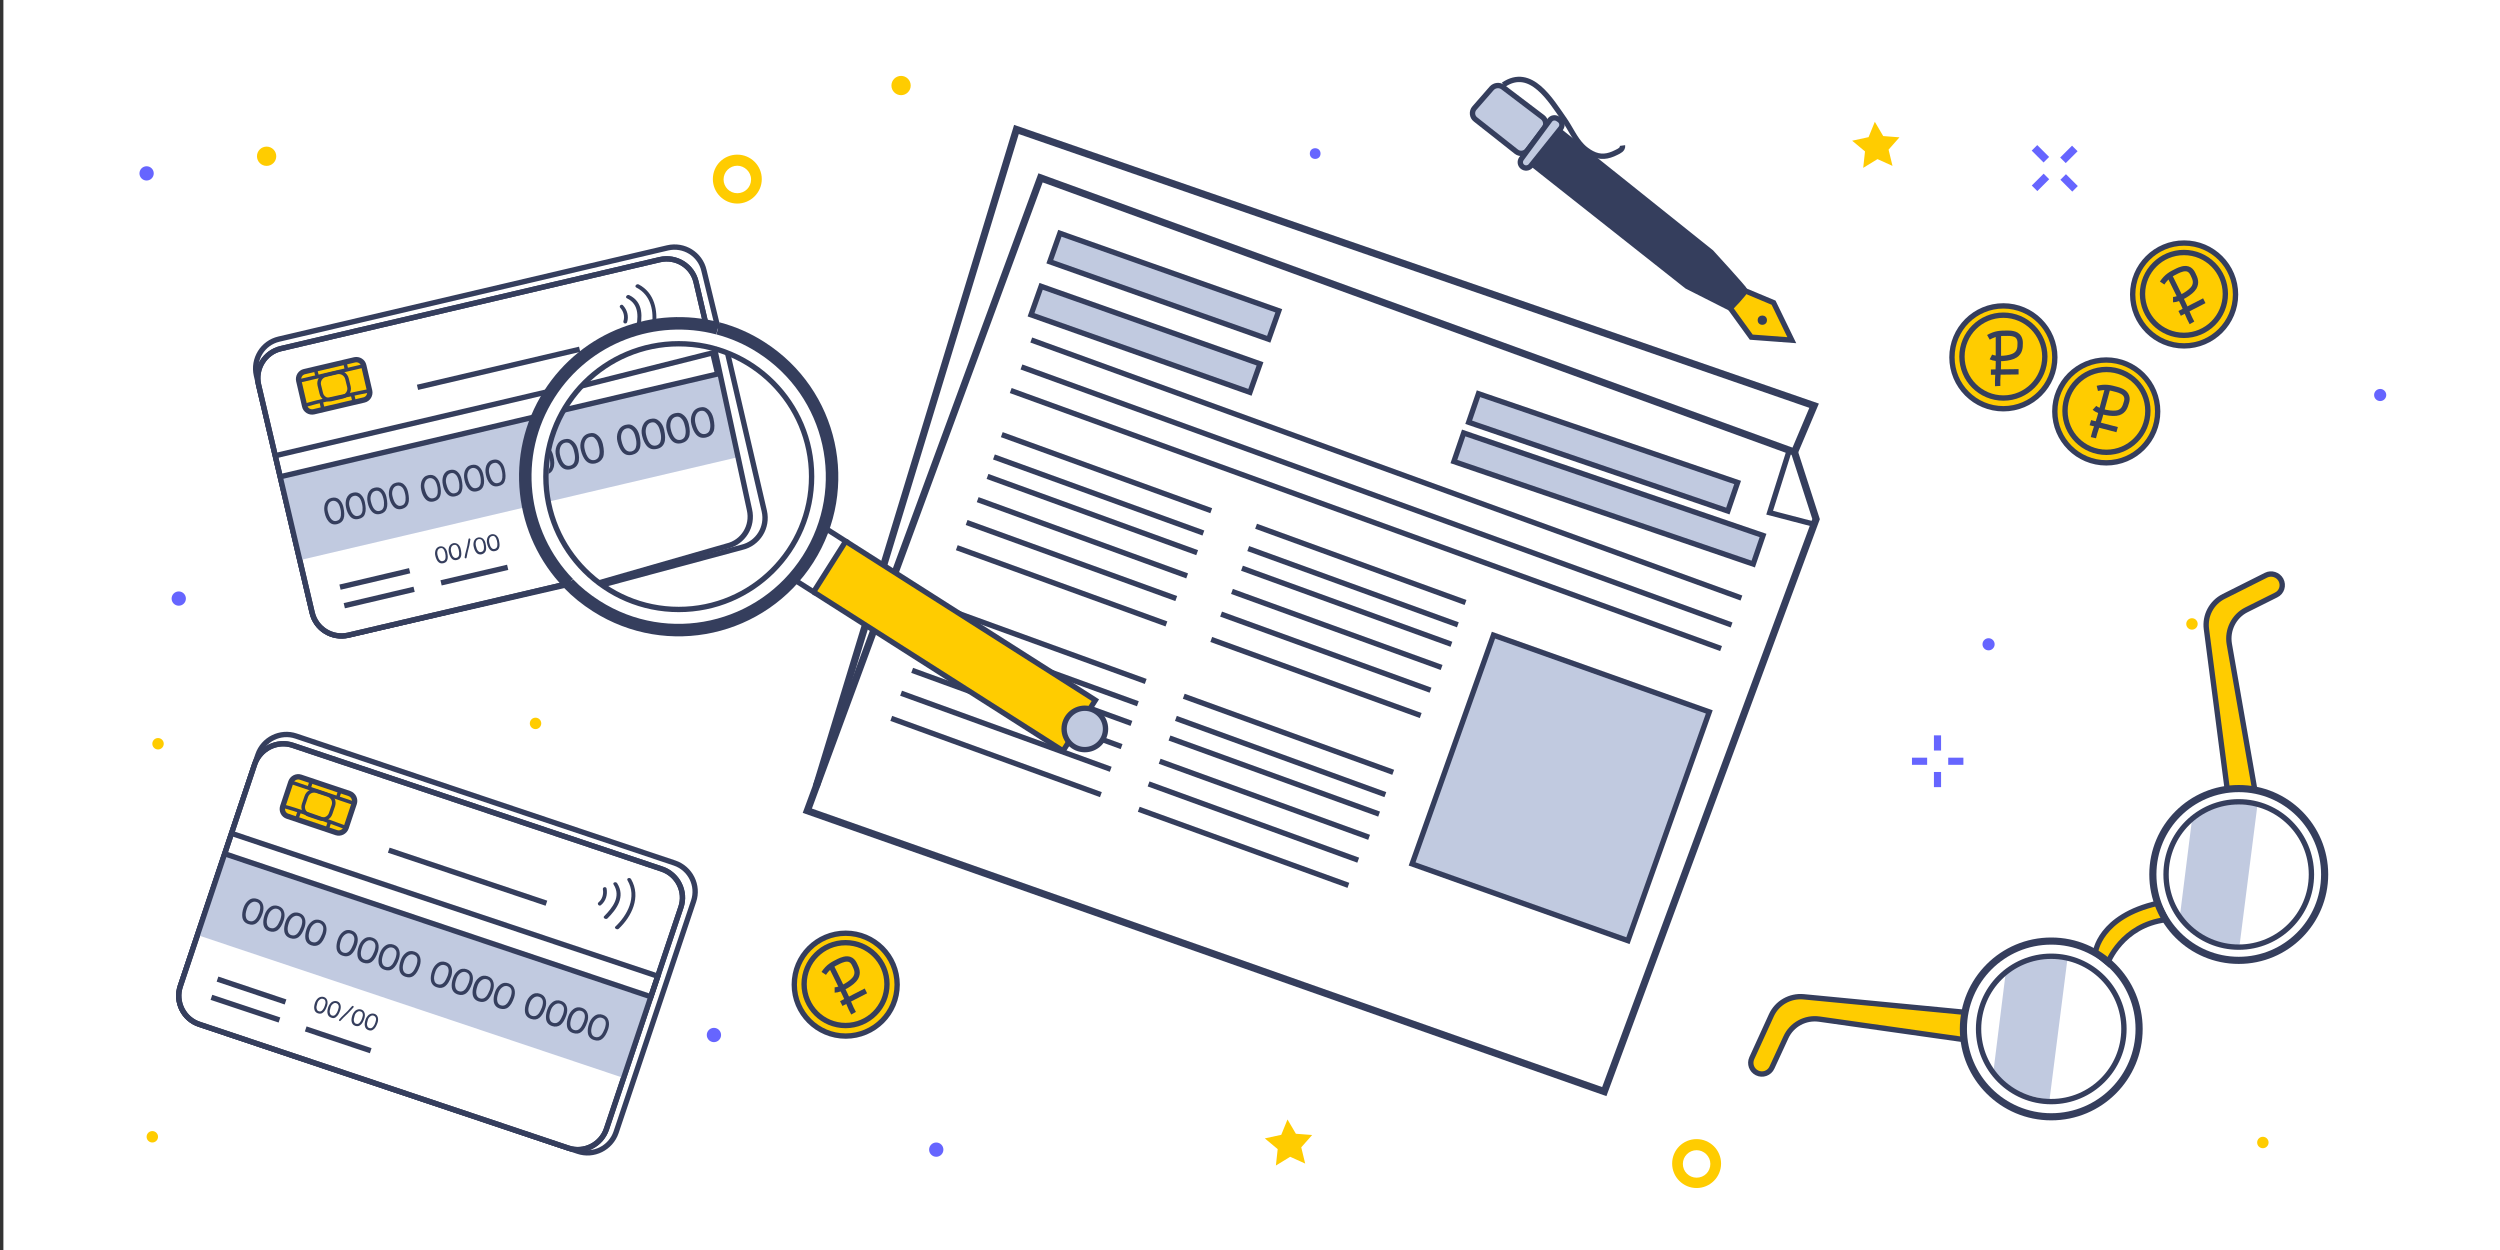 <?xml version="1.0" encoding="utf-8"?>
<!-- Generator: Adobe Illustrator 19.1.1, SVG Export Plug-In . SVG Version: 6.00 Build 0)  -->
<svg version="1.1" id="Слой_1" xmlns="http://www.w3.org/2000/svg" xmlns:xlink="http://www.w3.org/1999/xlink" x="0px" y="0px"
	 width="1400px" height="700px" viewBox="0 0 1400 700" style="enable-background:new 0 0 1400 700;" xml:space="preserve">
<rect x="0" y="0" width="1400" height="700" fill="#333333" stroke="none"/>
<style type="text/css">
	.st0{fill:#FFFFFF;}
	.st1{fill:none;stroke:#353E5D;stroke-width:5;stroke-miterlimit:10;}
	.st2{fill:#FFFFFF;stroke:#353E5D;stroke-width:3;stroke-miterlimit:10;}
	.st3{fill:#C1CAE0;}
	.st4{fill:#353E5D;}
	.st5{fill:none;stroke:#353E5D;stroke-width:3;stroke-miterlimit:10;}
	.st6{fill:none;stroke:#353E5D;stroke-width:2;stroke-miterlimit:10;}
	.st7{fill:#FFCC00;stroke:#353E5D;stroke-width:3;stroke-miterlimit:10;}
	.st8{fill:#353E5D;stroke:#353E5D;stroke-miterlimit:10;}
	.st9{fill:none;stroke:#353E5D;stroke-width:7;stroke-miterlimit:10;}
	.st10{fill:none;stroke:#353E5D;stroke-width:4;stroke-miterlimit:10;}
	.st11{fill:#C1CAE0;stroke:#353E5D;stroke-width:3;stroke-miterlimit:10;}
	.st12{fill:#353E5D;stroke:#353E5D;stroke-width:3;stroke-miterlimit:10;}
	.st13{fill:#6665FF;}
	.st14{fill:#FFCC00;}
</style>
<rect x="1.9" class="st0" width="1400" height="700"/>
<rect x="236.5" y="226.6" transform="matrix(0.974 -0.229 0.229 0.974 -47.384 67.348)" class="st1" width="61" height="23.2"/>
<path class="st2" d="M337,327.6l78.4-21.1c9.1-2.1,14.7-11.2,12.6-20.3l-20.6-88.6"/>
<path class="st2" d="M402.1,183.9l-7.9-32.5c-2.1-9.1-11.2-14.7-20.3-12.6l-217.7,51.1c-9.1,2.1-14.7,11.2-12.6,20.3L174.8,343
	c2.1,9.1,11.2,14.7,20.3,12.6l126-29"/>
<path class="st2" d="M395.8,183.6l-6-25.6c-2.1-9.1-11.2-14.7-20.3-12.6l-212.1,49.8c-9.1,2.1-14.7,11.2-12.6,20.3l30,127.6
	c2.1,9.1,11.2,14.7,20.3,12.6l123.4-29"/>
<path class="st3" d="M401.9,209.4l-87.3,20.5c0.1,1.1-0.2,2.3-1.1,3.3s-1.9,2.1-2.8,3.1c-0.7,5.9-3.3,11.4-4.9,17
	c-0.2,2.2-0.4,4.5-0.8,6.7c0,3.5-0.1,7-0.1,10.5c0,3.6,0.7,7.1,1.1,10.7l106.9-25.1L401.9,209.4z"/>
<path class="st3" d="M295.2,262.6c0.1-0.5,0.2-1,0.3-1.5c0-0.2,0-0.3,0-0.5c0-1.1,0.2-2.3,0.4-3.4c0-1.8,0-3.5-0.1-5.3
	c-0.1-4.9,0.4-9.7,2.7-14c0.9-1.8,2.1-3.4,3.3-5l-145,34.1l11,46.7L294.4,284C292.7,277,293.8,269.7,295.2,262.6z"/>
<path class="st4" d="M188.9,293.5c-2,0.5-3.6,0-4.9-1.5c-1-1.2-1.8-2.8-2.2-4.9c-0.4-1.8-0.3-3.4,0.2-5c0.7-1.8,1.9-2.9,3.7-3.3
	c1.7-0.4,3.2-0.1,4.4,1.1c1.1,1,1.8,2.4,2.2,4.1c0.6,2.8,0.7,4.9,0.1,6.5C191.9,292,190.7,293,188.9,293.5z M186.1,280.5
	c-1.2,0.3-2,1.1-2.4,2.4c-0.4,1.1-0.4,2.3-0.1,3.5c0.5,2,1.1,3.5,2,4.4s1.8,1.2,2.9,0.9c1.4-0.3,2.2-1.3,2.4-2.9
	c0.1-1.1,0.1-2.5-0.3-4c-0.4-1.7-1-2.9-1.7-3.5C188.1,280.6,187.2,280.3,186.1,280.5z"/>
<path class="st4" d="M200.9,290.6c-2,0.5-3.6,0-4.9-1.5c-1-1.2-1.8-2.8-2.2-4.9c-0.4-1.8-0.3-3.4,0.2-5c0.7-1.8,1.9-2.9,3.7-3.3
	c1.7-0.4,3.2-0.1,4.4,1.1c1.1,1,1.8,2.4,2.2,4.1c0.6,2.8,0.7,4.9,0.1,6.5C204,289.2,202.7,290.2,200.9,290.6z M198.2,277.7
	c-1.2,0.3-2,1.1-2.4,2.4c-0.4,1.1-0.4,2.3-0.1,3.5c0.5,2,1.1,3.5,2,4.4s1.8,1.2,2.9,0.9c1.4-0.3,2.2-1.3,2.4-2.9
	c0.1-1.1,0.1-2.5-0.3-4c-0.4-1.7-1-2.9-1.7-3.5C200.2,277.8,199.3,277.4,198.2,277.7z"/>
<path class="st4" d="M213,287.8c-2,0.5-3.6,0-4.9-1.5c-1-1.2-1.8-2.8-2.2-4.9c-0.4-1.8-0.3-3.4,0.2-5c0.7-1.8,1.9-2.9,3.7-3.3
	c1.7-0.4,3.2-0.1,4.4,1.1c1.1,1,1.8,2.4,2.2,4.1c0.6,2.8,0.7,4.9,0.1,6.5C216,286.3,214.8,287.4,213,287.8z M210.2,274.9
	c-1.2,0.3-2,1.1-2.4,2.4c-0.4,1.1-0.4,2.3-0.1,3.5c0.5,2,1.1,3.5,2,4.4s1.8,1.2,2.9,0.9c1.4-0.3,2.2-1.3,2.4-2.9
	c0.1-1.1,0.1-2.5-0.3-4c-0.4-1.7-1-2.9-1.7-3.5C212.2,274.9,211.3,274.6,210.2,274.9z"/>
<path class="st4" d="M225.1,285c-2,0.5-3.6,0-4.9-1.5c-1-1.2-1.8-2.8-2.2-4.9c-0.4-1.8-0.3-3.4,0.2-5c0.7-1.8,1.9-2.9,3.7-3.3
	c1.7-0.4,3.2-0.1,4.4,1.1c1.1,1,1.8,2.4,2.2,4.1c0.6,2.8,0.7,4.9,0.1,6.5C228.1,283.5,226.9,284.5,225.1,285z M222.3,272
	c-1.2,0.3-2,1.1-2.4,2.4c-0.4,1.1-0.4,2.3-0.1,3.5c0.5,2,1.1,3.5,2,4.4s1.8,1.2,2.9,0.9c1.4-0.3,2.2-1.3,2.4-2.9
	c0.1-1.1,0.1-2.5-0.3-4c-0.4-1.7-1-2.9-1.7-3.5C224.3,272.1,223.4,271.8,222.3,272z"/>
<path class="st4" d="M243,280.8c-2,0.5-3.6,0-4.9-1.5c-1-1.2-1.8-2.8-2.2-4.9c-0.4-1.8-0.3-3.4,0.2-5c0.7-1.8,1.9-2.9,3.7-3.3
	c1.7-0.4,3.2-0.1,4.4,1.1c1.1,1,1.8,2.4,2.2,4.1c0.6,2.8,0.7,4.9,0.1,6.5C246,279.3,244.8,280.3,243,280.8z M240.3,267.8
	c-1.2,0.3-2,1.1-2.4,2.4c-0.4,1.1-0.4,2.3-0.1,3.5c0.5,2,1.1,3.5,2,4.4c0.8,0.9,1.8,1.2,2.9,0.9c1.4-0.3,2.2-1.3,2.4-2.9
	c0.1-1.1,0.1-2.5-0.3-4c-0.4-1.7-1-2.9-1.7-3.5C242.3,267.9,241.4,267.6,240.3,267.8z"/>
<path class="st4" d="M255.1,277.9c-2,0.5-3.6,0-4.9-1.5c-1-1.2-1.8-2.8-2.2-4.9c-0.4-1.8-0.3-3.4,0.2-5c0.7-1.8,1.9-2.9,3.7-3.3
	c1.7-0.4,3.2-0.1,4.4,1.1c1.1,1,1.8,2.4,2.2,4.1c0.6,2.8,0.7,4.9,0.1,6.5C258.2,276.4,256.9,277.5,255.1,277.9z M252.4,265
	c-1.2,0.3-2,1.1-2.4,2.4c-0.4,1.1-0.4,2.3-0.1,3.5c0.5,2,1.1,3.5,2,4.4c0.8,0.9,1.8,1.2,2.9,0.9c1.4-0.3,2.2-1.3,2.4-2.9
	c0.1-1.1,0.1-2.5-0.3-4c-0.4-1.7-1-2.9-1.7-3.5C254.3,264.9,253.4,264.7,252.4,265z"/>
<path class="st4" d="M267.2,275.1c-2,0.5-3.6,0-4.9-1.5c-1-1.2-1.8-2.8-2.2-4.9c-0.4-1.8-0.3-3.4,0.2-5c0.7-1.8,1.9-2.9,3.7-3.3
	c1.7-0.4,3.2-0.1,4.4,1.1c1.1,1,1.8,2.4,2.2,4.1c0.6,2.8,0.7,4.9,0.1,6.5C270.2,273.6,269,274.7,267.2,275.1z M264.4,262.1
	c-1.2,0.3-2,1.1-2.4,2.4c-0.4,1.1-0.4,2.3-0.1,3.5c0.5,2,1.1,3.5,2,4.4c0.8,0.9,1.8,1.2,2.9,0.9c1.4-0.3,2.2-1.3,2.4-2.9
	c0.1-1.1,0.1-2.5-0.3-4c-0.4-1.7-1-2.9-1.7-3.5C266.4,262.2,265.5,261.9,264.4,262.1z"/>
<path class="st4" d="M279.2,272.2c-2,0.5-3.6,0-4.9-1.5c-1-1.2-1.8-2.8-2.2-4.9c-0.4-1.8-0.3-3.4,0.2-5c0.7-1.8,1.9-2.9,3.7-3.3
	c1.7-0.4,3.2-0.1,4.4,1.1c1.1,1,1.8,2.4,2.2,4.1c0.6,2.8,0.7,4.9,0.1,6.5C282.3,270.8,281,271.8,279.2,272.2z M276.5,259.3
	c-1.2,0.3-2,1.1-2.4,2.4c-0.4,1.1-0.4,2.3-0.1,3.5c0.5,2,1.1,3.5,2,4.4c0.8,0.9,1.8,1.2,2.9,0.9c1.4-0.3,2.2-1.3,2.4-2.9
	c0.1-1.1,0.1-2.5-0.3-4c-0.4-1.7-1-2.9-1.7-3.5C278.5,259.2,277.6,259,276.5,259.3z"/>
<path class="st4" d="M309.8,255.1c-0.4-1.8-1.2-3.3-2.4-4.4c0,1.4-0.1,2.7-0.1,4.1c0.1,0.4,0.3,0.9,0.4,1.3c0.4,1.8,0.5,3.3,0.4,4.6
	c-0.1,0.9-0.4,1.7-0.9,2.2c0,0.4,0,0.9,0,1.3s0,0.8-0.1,1.2c1.3-0.6,2.3-1.6,2.7-3C310.6,260.7,310.6,258.2,309.8,255.1z"/>
<path class="st4" d="M319.6,262.8c-2.3,0.5-4.1,0-5.6-1.7c-1.1-1.3-2-3.2-2.6-5.6c-0.5-2-0.4-3.9,0.3-5.7c0.8-2,2.2-3.3,4.3-3.8
	c2-0.5,3.6-0.1,5.1,1.3c1.3,1.2,2.1,2.7,2.6,4.7c0.7,3.1,0.8,5.6,0.1,7.4C323.1,261.1,321.7,262.3,319.6,262.8z M316.5,247.9
	c-1.4,0.3-2.3,1.3-2.8,2.8c-0.4,1.3-0.4,2.6-0.1,4c0.5,2.3,1.3,4,2.2,5c0.9,1,2.1,1.4,3.4,1.1c1.6-0.4,2.5-1.5,2.7-3.3
	c0.2-1.3,0.1-2.8-0.4-4.6c-0.4-1.9-1.1-3.3-2-4.1C318.8,247.9,317.7,247.7,316.5,247.9z"/>
<path class="st4" d="M333.5,259.5c-2.3,0.5-4.1,0-5.6-1.7c-1.1-1.3-2-3.2-2.6-5.6c-0.5-2-0.4-3.9,0.3-5.7c0.8-2,2.2-3.3,4.3-3.8
	c2-0.5,3.6-0.1,5.1,1.3c1.3,1.2,2.1,2.7,2.6,4.7c0.7,3.1,0.8,5.6,0.1,7.4C336.9,257.8,335.5,259,333.5,259.5z M330.3,244.7
	c-1.4,0.3-2.3,1.3-2.8,2.8c-0.4,1.3-0.4,2.6-0.1,4c0.5,2.3,1.3,4,2.2,5c0.9,1,2.1,1.4,3.4,1.1c1.6-0.4,2.5-1.5,2.7-3.3
	c0.2-1.3,0.1-2.8-0.4-4.6c-0.4-1.9-1.1-3.3-2-4.1C332.6,244.6,331.6,244.4,330.3,244.7z"/>
<path class="st4" d="M354,254.7c-2.3,0.5-4.1,0-5.6-1.7c-1.1-1.3-2-3.2-2.6-5.6c-0.5-2-0.4-3.9,0.3-5.7c0.8-2,2.2-3.3,4.3-3.8
	c2-0.5,3.6-0.1,5.1,1.3c1.3,1.2,2.1,2.7,2.6,4.7c0.7,3.1,0.8,5.6,0.1,7.4C357.5,253,356.1,254.2,354,254.7z M350.9,239.9
	c-1.4,0.3-2.3,1.3-2.8,2.8c-0.4,1.3-0.4,2.6-0.1,4c0.5,2.3,1.3,4,2.2,5c0.9,1,2.1,1.4,3.4,1.1c1.6-0.4,2.5-1.5,2.7-3.3
	c0.2-1.3,0.1-2.8-0.4-4.6c-0.4-1.9-1.1-3.3-2-4.1S352.1,239.6,350.9,239.9z"/>
<path class="st4" d="M367.8,251.4c-2.3,0.5-4.1,0-5.6-1.7c-1.1-1.3-2-3.2-2.6-5.6c-0.5-2-0.4-3.9,0.3-5.7c0.8-2,2.2-3.3,4.3-3.8
	c2-0.5,3.6-0.1,5.1,1.3c1.3,1.2,2.1,2.7,2.6,4.7c0.7,3.1,0.8,5.6,0.1,7.4C371.3,249.8,369.9,251,367.8,251.4z M364.7,236.6
	c-1.4,0.3-2.3,1.3-2.8,2.8c-0.4,1.3-0.4,2.6-0.1,4c0.5,2.3,1.3,4,2.2,5c0.9,1,2.1,1.4,3.4,1.1c1.6-0.4,2.5-1.5,2.7-3.3
	c0.2-1.3,0.1-2.8-0.4-4.6c-0.4-1.9-1.1-3.3-2-4.1C366.9,236.6,366,236.3,364.7,236.6z"/>
<path class="st4" d="M381.6,248.2c-2.3,0.5-4.1,0-5.6-1.7c-1.1-1.3-2-3.2-2.6-5.6c-0.5-2-0.4-3.9,0.3-5.7c0.8-2,2.2-3.3,4.3-3.8
	c2-0.5,3.6-0.1,5.1,1.3c1.3,1.2,2.1,2.7,2.6,4.7c0.7,3.1,0.8,5.6,0.1,7.4C385.1,246.5,383.7,247.7,381.6,248.2z M378.5,233.4
	c-1.4,0.3-2.3,1.3-2.8,2.8c-0.4,1.3-0.4,2.6-0.1,4c0.5,2.3,1.3,4,2.2,5c0.9,1,2.1,1.4,3.4,1.1c1.6-0.4,2.5-1.5,2.7-3.3
	c0.2-1.3,0.1-2.8-0.4-4.6c-0.4-1.9-1.1-3.3-2-4.1C380.8,233.5,379.8,233.1,378.5,233.4z"/>
<path class="st4" d="M395.4,245c-2.3,0.5-4.1,0-5.6-1.7c-1.1-1.3-2-3.2-2.6-5.6c-0.5-2-0.4-3.9,0.3-5.7c0.8-2,2.2-3.3,4.3-3.8
	c2-0.5,3.6-0.1,5.1,1.3c1.3,1.2,2.1,2.7,2.6,4.7c0.7,3.1,0.8,5.6,0.1,7.4C398.9,243.3,397.5,244.5,395.4,245z M392.3,230.1
	c-1.4,0.3-2.3,1.3-2.8,2.8c-0.4,1.3-0.4,2.6-0.1,4c0.5,2.3,1.3,4,2.2,5c0.9,1,2.1,1.4,3.4,1.1c1.6-0.4,2.5-1.5,2.7-3.3
	c0.2-1.3,0.1-2.8-0.4-4.6c-0.4-1.9-1.1-3.3-2-4.1C394.6,230.1,393.5,229.9,392.3,230.1z"/>
<line class="st5" x1="310.4" y1="218.5" x2="154.1" y2="255.2"/>
<polyline class="st5" points="315.8,229.6 401.9,209.4 399.1,197.6 325.7,216.1 "/>
<line class="st5" x1="156.8" y1="267" x2="301.8" y2="232.9"/>
<path class="st6" d="M161,287.6"/>
<path class="st7" d="M175.7,230.6l28.1-6.6c2.3-0.5,3.7-2.8,3.2-5.1l-3.3-14.2c-0.5-2.3-2.8-3.7-5.1-3.2l-28.1,6.6
	c-2.3,0.5-3.7,2.8-3.2,5.1l3.3,14.2C171.1,229.7,173.4,231.1,175.7,230.6z"/>
<line class="st5" x1="192.8" y1="339.2" x2="231.9" y2="330"/>
<line class="st5" x1="190.4" y1="328.8" x2="229.4" y2="319.6"/>
<line class="st5" x1="247" y1="326.4" x2="284.3" y2="317.7"/>
<path class="st4" d="M352.4,165.3c-1.2-0.6-2.5,1.1-1.4,1.7c7.4,3.5,6.4,11.5,4.9,18c-0.3,1.2,2,1.2,2.3,0
	C359.8,177.8,360.5,169.2,352.4,165.3z"/>
<path class="st4" d="M365,182.7h0.1c0.7,0.1,1.4,0.1,2.1,0.1c1.3-8.9-0.6-18.8-9.5-23.5c-1.2-0.6-2.6,1-1.4,1.7
	C364.7,165.3,366.3,174.5,365,182.7z"/>
<path class="st8" d="M348.5,171.3c-0.5-0.5-1.3,0.2-0.8,0.7c2,2.2,2.8,5.2,1.9,8c-0.2,0.7,0.8,1,1.1,0.3
	C351.7,177.2,350.8,173.8,348.5,171.3z"/>
<path class="st6" d="M185.5,223.7l6.4-1.5c2.5-0.6,4.1-3.1,3.5-5.6l-1.1-4.5c-0.6-2.5-3.1-4.1-5.6-3.5l-6.4,1.5
	c-2.5,0.6-4.1,3.1-3.5,5.6l1.1,4.5C180.4,222.7,183,224.3,185.5,223.7z"/>
<path class="st6" d="M170.5,227.3c1.7-1.6,36.4-8.5,36.4-8.5l-3.3-13.9l-36.4,8.5"/>
<g>
	<path class="st4" d="M248.3,315.4c-1.2,0.3-2.3,0-3.1-1c-0.6-0.7-1.1-1.8-1.4-3.1c-0.3-1.2-0.2-2.2,0.1-3.2
		c0.4-1.1,1.2-1.8,2.3-2.1c1-0.2,2,0,2.8,0.7c0.7,0.7,1.2,1.5,1.4,2.6c0.4,1.8,0.5,3.2,0.1,4.2C250.2,314.5,249.5,315.1,248.3,315.4
		z M246.5,307c-0.8,0.2-1.2,0.7-1.5,1.5c-0.2,0.7-0.2,1.4,0,2.3c0.3,1.3,0.7,2.3,1.2,2.8c0.5,0.6,1.1,0.8,1.8,0.6
		c0.9-0.2,1.4-0.8,1.5-1.9c0.1-0.7,0-1.6-0.2-2.6c-0.3-1.1-0.6-1.8-1.1-2.3C247.8,306.9,247.2,306.8,246.5,307z"/>
	<path class="st4" d="M255.9,313.6c-1.2,0.3-2.3,0-3.1-1c-0.6-0.7-1.1-1.8-1.4-3.1c-0.3-1.2-0.2-2.2,0.1-3.2
		c0.4-1.1,1.2-1.8,2.3-2.1c1-0.2,2,0,2.8,0.7c0.7,0.7,1.2,1.5,1.4,2.6c0.4,1.8,0.5,3.2,0.1,4.2C257.8,312.7,257,313.3,255.9,313.6z
		 M254.1,305.2c-0.8,0.2-1.2,0.7-1.5,1.5c-0.2,0.7-0.2,1.4,0,2.3c0.3,1.3,0.7,2.3,1.2,2.8c0.5,0.6,1.1,0.8,1.8,0.6
		c0.9-0.2,1.4-0.8,1.5-1.9c0.1-0.7,0-1.6-0.2-2.6c-0.3-1.1-0.6-1.8-1.1-2.3C255.4,305.1,254.8,305,254.1,305.2z"/>
	<path class="st4" d="M260.9,312.7c-0.2,0-0.3,0-0.4-0.1s-0.2-0.2-0.3-0.3c0-0.1,0-0.1,0-0.2c0.1-1,0.4-2.3,0.9-4.1
		c0.5-1.8,0.8-3.2,0.9-4.1c0.2-1.6,0.4-2.4,0.7-2.4c0.2,0,0.3,0,0.4,0.1s0.2,0.2,0.3,0.3c0,0.1,0.1,0.2,0,0.3l-0.3,1.8
		c-0.1,0.8-0.3,1.8-0.6,2.8l-0.7,2.8l-0.5,2.6C261.2,312.5,261.1,312.7,260.9,312.7z"/>
	<path class="st4" d="M269.8,310.4c-1.2,0.3-2.3,0-3.1-1c-0.6-0.7-1.1-1.8-1.4-3.1c-0.3-1.2-0.2-2.2,0.1-3.2
		c0.4-1.1,1.2-1.8,2.3-2.1c1-0.2,2,0,2.8,0.7c0.7,0.7,1.2,1.5,1.4,2.6c0.4,1.8,0.5,3.2,0.1,4.2C271.6,309.4,270.9,310.1,269.8,310.4
		z M268,301.9c-0.8,0.2-1.2,0.7-1.5,1.5c-0.2,0.7-0.2,1.4,0,2.3c0.3,1.3,0.7,2.3,1.2,2.8c0.5,0.6,1.1,0.8,1.8,0.6
		c0.9-0.2,1.4-0.8,1.5-1.9c0.1-0.7,0-1.6-0.2-2.6c-0.3-1.1-0.6-1.8-1.1-2.3C269.2,301.9,268.6,301.8,268,301.9z"/>
	<path class="st4" d="M277.3,308.6c-1.2,0.3-2.3,0-3.1-1c-0.6-0.7-1.1-1.8-1.4-3.1c-0.3-1.2-0.2-2.2,0.1-3.2
		c0.4-1.1,1.2-1.8,2.3-2.1c1-0.2,2,0,2.8,0.7c0.7,0.7,1.2,1.5,1.4,2.6c0.4,1.8,0.5,3.2,0.1,4.2C279.2,307.7,278.5,308.3,277.3,308.6
		z M275.5,300.2c-0.8,0.2-1.2,0.7-1.5,1.5c-0.2,0.7-0.2,1.4,0,2.3c0.3,1.3,0.7,2.3,1.2,2.8c0.5,0.6,1.1,0.8,1.8,0.6
		c0.9-0.2,1.4-0.8,1.5-1.9c0.1-0.7,0-1.6-0.2-2.6c-0.3-1.1-0.6-1.8-1.1-2.3C276.8,300.1,276.2,300,275.5,300.2z"/>
</g>
<line class="st6" x1="177.7" y1="211.1" x2="176.5" y2="206.3"/>
<line class="st6" x1="194.1" y1="207.2" x2="193" y2="202.4"/>
<line class="st6" x1="197.4" y1="221" x2="198.4" y2="225.3"/>
<line class="st6" x1="179.8" y1="224.6" x2="180.9" y2="229.4"/>
<line class="st5" x1="233.8" y1="216.9" x2="324.6" y2="195.6"/>
<path class="st5" d="M395.8,183.6l-6-25.6c-2.1-9.1-11.2-14.7-20.3-12.6l-212.1,49.8c-9.1,2.1-14.7,11.2-12.6,20.3l30,127.6
	c2.1,9.1,11.2,14.7,20.3,12.6l124.5-29.2"/>
<path class="st5" d="M335.4,326.4l71.7-20.6c9.1-2.1,14.7-11.2,12.6-20.3l-19.7-91"/>
<g>
	
		<rect x="204.1" y="500.1" transform="matrix(0.948 0.318 -0.318 0.948 174.905 -48.053)" class="st1" width="61" height="23.2"/>
	<path class="st2" d="M111.6,573.6l212,71.1c8.8,3,18.4-1.8,21.4-10.6l43.4-129.4c3-8.8-1.8-18.4-10.6-21.4l-212-71.1
		c-8.8-3-18.4,1.8-21.4,10.6L101,552.2C98,561.1,102.8,570.7,111.6,573.6z"/>
	<path class="st2" d="M111.6,573.6l206.6,69.3c8.8,3,18.4-1.8,21.4-10.6l41.7-124.2c3-8.8-1.8-18.4-10.6-21.4L164,417.4
		c-8.8-3-18.4,1.8-21.4,10.6L101,552.2C98,561.1,102.8,570.7,111.6,573.6z"/>
	
		<rect x="111.5" y="516.9" transform="matrix(0.948 0.318 -0.318 0.948 184.329 -47.431)" class="st3" width="251.8" height="48"/>
	<g>
		<path class="st4" d="M139.1,517.5c-1.9-0.6-3.1-1.9-3.4-3.9c-0.2-1.5,0-3.3,0.7-5.3c0.6-1.7,1.5-3.1,2.8-4.1
			c1.5-1.2,3.2-1.4,4.9-0.8s2.7,1.6,3.2,3.3c0.4,1.4,0.3,3-0.2,4.6c-0.9,2.7-2,4.5-3.4,5.6C142.5,517.9,140.9,518.1,139.1,517.5z
			 M143.6,505.1c-1.2-0.4-2.3-0.1-3.4,0.8c-0.9,0.8-1.5,1.7-1.9,2.9c-0.7,2-0.9,3.5-0.6,4.7c0.2,1.2,0.9,2,2,2.3
			c1.3,0.4,2.5,0.1,3.6-1.2c0.7-0.9,1.3-2.1,1.9-3.6c0.5-1.6,0.7-2.9,0.4-3.9S144.7,505.4,143.6,505.1z"/>
		<path class="st4" d="M150.9,521.5c-1.9-0.6-3.1-1.9-3.4-3.9c-0.2-1.5,0-3.3,0.7-5.3c0.6-1.7,1.5-3.1,2.8-4.1
			c1.5-1.2,3.2-1.4,4.9-0.8s2.7,1.6,3.2,3.3c0.4,1.4,0.3,3-0.2,4.6c-0.9,2.7-2,4.5-3.4,5.6C154.2,521.8,152.6,522.1,150.9,521.5z
			 M155.4,509c-1.2-0.4-2.3-0.1-3.4,0.8c-0.9,0.8-1.5,1.7-1.9,2.9c-0.7,2-0.9,3.5-0.6,4.7c0.2,1.2,0.9,2,2,2.3
			c1.3,0.4,2.5,0.1,3.6-1.2c0.7-0.9,1.3-2.1,1.9-3.6c0.5-1.6,0.7-2.9,0.4-3.9S156.4,509.4,155.4,509z"/>
		<path class="st4" d="M162.6,525.4c-1.9-0.6-3.1-1.9-3.4-3.9c-0.2-1.5,0-3.3,0.7-5.3c0.6-1.7,1.5-3.1,2.8-4.1
			c1.5-1.2,3.2-1.4,4.9-0.8s2.7,1.6,3.2,3.3c0.4,1.4,0.3,3-0.2,4.6c-0.9,2.7-2,4.5-3.4,5.6C166,525.7,164.4,526,162.6,525.4z
			 M167.1,513c-1.2-0.4-2.3-0.1-3.4,0.8c-0.9,0.8-1.5,1.7-1.9,2.9c-0.7,2-0.9,3.5-0.6,4.7c0.2,1.2,0.9,2,2,2.3
			c1.3,0.4,2.5,0.1,3.6-1.2c0.7-0.9,1.3-2.1,1.9-3.6c0.5-1.6,0.7-2.9,0.4-3.9C168.7,514,168.2,513.3,167.1,513z"/>
		<path class="st4" d="M174.4,529.4c-1.9-0.6-3.1-1.9-3.4-3.9c-0.2-1.5,0-3.3,0.7-5.3c0.6-1.7,1.5-3.1,2.8-4.1
			c1.5-1.2,3.2-1.4,4.9-0.8c1.7,0.6,2.7,1.6,3.2,3.3c0.4,1.4,0.3,3-0.2,4.6c-0.9,2.7-2,4.5-3.4,5.6
			C177.7,529.7,176.2,530,174.4,529.4z M178.9,516.9c-1.2-0.4-2.3-0.1-3.4,0.8c-0.9,0.8-1.5,1.7-1.9,2.9c-0.7,2-0.9,3.5-0.6,4.7
			c0.2,1.2,0.9,2,2,2.3c1.3,0.4,2.5,0.1,3.6-1.2c0.7-0.9,1.3-2.1,1.9-3.6c0.5-1.6,0.7-2.9,0.4-3.9
			C180.5,518,179.9,517.3,178.9,516.9z"/>
		<path class="st4" d="M191.9,535.2c-1.9-0.6-3.1-1.9-3.4-3.9c-0.2-1.5,0-3.3,0.7-5.3c0.6-1.7,1.5-3.1,2.8-4.1
			c1.5-1.2,3.2-1.4,4.9-0.8c1.7,0.6,2.7,1.6,3.2,3.3c0.4,1.4,0.3,3-0.2,4.6c-0.9,2.7-2,4.5-3.4,5.6
			C195.2,535.6,193.6,535.8,191.9,535.2z M196.3,522.8c-1.2-0.4-2.3-0.1-3.4,0.8c-0.9,0.8-1.5,1.7-1.9,2.9c-0.7,2-0.9,3.5-0.6,4.7
			c0.2,1.1,0.9,2,2,2.3c1.3,0.4,2.5,0.1,3.6-1.2c0.7-0.9,1.3-2.1,1.9-3.6c0.5-1.6,0.7-2.9,0.4-3.9
			C198,523.9,197.4,523.1,196.3,522.8z"/>
		<path class="st4" d="M203.6,539.2c-1.9-0.6-3.1-1.9-3.4-3.9c-0.2-1.5,0-3.3,0.7-5.3c0.6-1.7,1.5-3.1,2.8-4.1
			c1.5-1.2,3.2-1.4,4.9-0.8c1.7,0.6,2.7,1.6,3.2,3.3c0.4,1.4,0.3,3-0.2,4.6c-0.9,2.7-2,4.5-3.4,5.6
			C207,539.5,205.4,539.8,203.6,539.2z M208.1,526.7c-1.2-0.4-2.3-0.1-3.4,0.8c-0.9,0.8-1.5,1.7-1.9,2.9c-0.7,2-0.9,3.5-0.6,4.7
			c0.2,1.1,0.9,2,2,2.3c1.3,0.4,2.5,0.1,3.6-1.2c0.7-0.9,1.3-2.1,1.9-3.6c0.5-1.6,0.7-2.9,0.4-3.9S209.2,527.1,208.1,526.7z"/>
		<path class="st4" d="M215.4,543.1c-1.9-0.6-3.1-1.9-3.4-3.9c-0.2-1.5,0-3.3,0.7-5.3c0.6-1.7,1.5-3.1,2.8-4.1
			c1.5-1.2,3.2-1.4,4.9-0.8c1.7,0.6,2.7,1.6,3.2,3.3c0.4,1.4,0.3,3-0.2,4.6c-0.9,2.7-2,4.5-3.4,5.6
			C218.7,543.5,217.2,543.7,215.4,543.1z M219.9,530.7c-1.2-0.4-2.3-0.1-3.4,0.8c-0.9,0.8-1.5,1.7-1.9,2.9c-0.7,2-0.9,3.5-0.6,4.7
			c0.2,1.1,0.9,2,2,2.3c1.3,0.4,2.5,0.1,3.6-1.2c0.7-0.9,1.3-2.1,1.9-3.6c0.5-1.6,0.7-2.9,0.4-3.9
			C221.5,531.8,220.9,531,219.9,530.7z"/>
		<path class="st4" d="M227.1,547c-1.9-0.6-3.1-1.9-3.4-3.9c-0.2-1.5,0-3.3,0.7-5.3c0.6-1.7,1.5-3.1,2.8-4.1
			c1.5-1.2,3.2-1.4,4.9-0.8c1.7,0.6,2.7,1.6,3.2,3.3c0.4,1.4,0.3,3-0.2,4.6c-0.9,2.7-2,4.5-3.4,5.6
			C230.5,547.4,228.9,547.6,227.1,547z M231.6,534.6c-1.2-0.4-2.3-0.1-3.4,0.8c-0.9,0.8-1.5,1.7-1.9,2.9c-0.7,2-0.9,3.5-0.6,4.7
			c0.2,1.1,0.9,2,2,2.3c1.3,0.4,2.5,0.1,3.6-1.2c0.7-0.9,1.3-2.1,1.9-3.6c0.5-1.6,0.7-2.9,0.4-3.9
			C233.4,535.6,232.7,535,231.6,534.6z"/>
		<path class="st4" d="M244.7,552.9c-1.9-0.6-3.1-1.9-3.4-3.9c-0.2-1.5,0-3.3,0.7-5.3c0.6-1.7,1.5-3.1,2.8-4.1
			c1.5-1.2,3.2-1.4,4.9-0.8c1.7,0.6,2.7,1.6,3.2,3.3c0.4,1.4,0.3,3-0.2,4.6c-0.9,2.7-2,4.5-3.4,5.6
			C248,553.3,246.4,553.5,244.7,552.9z M249.1,540.5c-1.2-0.4-2.3-0.1-3.4,0.8c-0.9,0.8-1.5,1.7-1.9,2.9c-0.7,2-0.9,3.5-0.6,4.7
			c0.2,1.2,0.9,2,2,2.3c1.3,0.4,2.5,0.1,3.6-1.2c0.7-0.9,1.3-2.1,1.9-3.6c0.5-1.6,0.7-2.9,0.4-3.9
			C250.9,541.5,250.2,540.8,249.1,540.5z"/>
		<path class="st4" d="M256.4,556.9c-1.9-0.6-3.1-1.9-3.4-3.9c-0.2-1.5,0-3.3,0.7-5.3c0.6-1.7,1.5-3.1,2.8-4.1
			c1.5-1.2,3.2-1.4,4.9-0.8c1.7,0.6,2.7,1.6,3.2,3.3c0.4,1.4,0.3,3-0.2,4.6c-0.9,2.7-2,4.5-3.4,5.6
			C259.7,557.2,258.2,557.5,256.4,556.9z M260.9,544.4c-1.2-0.4-2.3-0.1-3.4,0.8c-0.9,0.8-1.5,1.7-1.9,2.9c-0.7,2-0.9,3.5-0.6,4.7
			c0.2,1.1,0.9,2,2,2.3c1.3,0.4,2.5,0.1,3.6-1.2c0.7-0.9,1.3-2.1,1.9-3.6c0.5-1.6,0.7-2.9,0.4-3.9S261.9,544.8,260.9,544.4z"/>
		<path class="st4" d="M268.1,560.8c-1.9-0.6-3.1-1.9-3.4-3.9c-0.2-1.5,0-3.3,0.7-5.3c0.6-1.7,1.5-3.1,2.8-4.1
			c1.5-1.2,3.2-1.4,4.9-0.8c1.7,0.6,2.7,1.6,3.2,3.3c0.4,1.4,0.3,3-0.2,4.6c-0.9,2.7-2,4.5-3.4,5.6
			C271.5,561.1,269.9,561.4,268.1,560.8z M272.7,548.4c-1.2-0.4-2.3-0.1-3.4,0.8c-0.9,0.8-1.5,1.7-1.9,2.9c-0.7,2-0.9,3.5-0.6,4.7
			c0.2,1.1,0.9,2,2,2.3c1.3,0.4,2.5,0.1,3.6-1.2c0.7-0.9,1.3-2.1,1.9-3.6c0.5-1.6,0.7-2.9,0.4-3.9S273.7,548.7,272.7,548.4z"/>
		<path class="st4" d="M279.9,564.8c-1.9-0.6-3.1-1.9-3.4-3.9c-0.2-1.5,0-3.3,0.7-5.3c0.6-1.7,1.5-3.1,2.8-4.1
			c1.5-1.2,3.2-1.4,4.9-0.8c1.7,0.6,2.7,1.6,3.2,3.3c0.4,1.4,0.3,3-0.2,4.6c-0.9,2.7-2,4.5-3.4,5.6
			C283.3,565.1,281.7,565.3,279.9,564.8z M284.4,552.3c-1.2-0.4-2.3-0.1-3.4,0.8c-0.9,0.8-1.5,1.7-1.9,2.9c-0.7,2-0.9,3.5-0.6,4.7
			c0.2,1.1,0.9,2,2,2.3c1.3,0.4,2.5,0.1,3.6-1.2c0.7-0.9,1.3-2.1,1.9-3.6c0.5-1.6,0.7-2.9,0.4-3.9
			C286.1,553.3,285.5,552.7,284.4,552.3z"/>
		<path class="st4" d="M297.4,570.6c-1.9-0.6-3.1-1.9-3.4-3.9c-0.2-1.5,0-3.3,0.7-5.3c0.6-1.7,1.5-3.1,2.8-4.1
			c1.5-1.2,3.2-1.4,4.9-0.8c1.7,0.6,2.7,1.6,3.2,3.3c0.4,1.4,0.3,3-0.2,4.6c-0.9,2.7-2,4.5-3.4,5.6
			C300.7,571,299.2,571.2,297.4,570.6z M301.9,558.2c-1.2-0.4-2.3-0.1-3.4,0.8c-0.9,0.8-1.5,1.7-1.9,2.9c-0.7,2-0.9,3.5-0.6,4.7
			c0.2,1.1,0.9,2,2,2.3c1.3,0.4,2.5,0.1,3.6-1.2c0.7-0.9,1.3-2.1,1.9-3.6c0.5-1.6,0.7-2.9,0.4-3.9S302.9,558.5,301.9,558.2z"/>
		<path class="st4" d="M309.2,574.6c-1.9-0.6-3.1-1.9-3.4-3.9c-0.2-1.5,0-3.3,0.7-5.3c0.6-1.7,1.5-3.1,2.8-4.1
			c1.5-1.2,3.2-1.4,4.9-0.8c1.7,0.6,2.7,1.6,3.2,3.3c0.4,1.4,0.3,3-0.2,4.6c-0.9,2.7-2,4.5-3.4,5.6
			C312.5,574.9,310.9,575.2,309.2,574.6z M313.7,562.1c-1.2-0.4-2.3-0.1-3.4,0.8c-0.9,0.8-1.5,1.7-1.9,2.9c-0.7,2-0.9,3.5-0.6,4.7
			c0.2,1.1,0.9,2,2,2.3c1.3,0.4,2.5,0.1,3.6-1.2c0.7-0.9,1.3-2.1,1.9-3.6c0.5-1.6,0.7-2.9,0.4-3.9
			C315.3,563.1,314.7,562.5,313.7,562.1z"/>
		<path class="st4" d="M320.9,578.5c-1.9-0.6-3.1-1.9-3.4-3.9c-0.2-1.5,0-3.3,0.7-5.3c0.6-1.7,1.5-3.1,2.8-4.1
			c1.5-1.2,3.2-1.4,4.9-0.8c1.7,0.6,2.7,1.6,3.2,3.3c0.4,1.4,0.3,3-0.2,4.6c-0.9,2.7-2,4.5-3.4,5.6
			C324.3,578.9,322.7,579.1,320.9,578.5z M325.4,566.1c-1.2-0.4-2.3-0.1-3.4,0.8c-0.9,0.8-1.5,1.7-1.9,2.9c-0.7,2-0.9,3.5-0.6,4.7
			c0.2,1.1,0.9,2,2,2.3c1.3,0.4,2.5,0.1,3.6-1.2c0.7-0.9,1.3-2.1,1.9-3.6c0.5-1.6,0.7-2.9,0.4-3.9S326.5,566.4,325.4,566.1z"/>
		<path class="st4" d="M332.6,582.4c-1.9-0.6-3.1-1.9-3.4-3.9c-0.2-1.5,0-3.3,0.7-5.3c0.6-1.7,1.5-3.1,2.8-4.1
			c1.5-1.2,3.2-1.4,4.9-0.8c1.7,0.6,2.7,1.6,3.2,3.3c0.4,1.4,0.3,3-0.2,4.6c-0.9,2.7-2,4.5-3.4,5.6C336,582.8,334.4,583,332.6,582.4
			z M337.1,570c-1.2-0.4-2.3-0.1-3.4,0.8c-0.9,0.8-1.5,1.7-1.9,2.9c-0.7,2-0.9,3.5-0.6,4.7c0.2,1.1,0.9,2,2,2.3
			c1.3,0.4,2.5,0.1,3.6-1.2c0.7-0.9,1.3-2.1,1.9-3.6c0.5-1.6,0.7-2.9,0.4-3.9C338.9,571,338.2,570.4,337.1,570z"/>
	</g>
	<polyline class="st5" points="125.8,478.1 364.5,558.2 368.4,546.7 129.7,466.7 	"/>
	<path class="st6" d="M118.5,497.9"/>
	<path class="st7" d="M161,457.1l27.4,9.2c2.2,0.7,4.6-0.5,5.4-2.7l4.6-13.8c0.7-2.2-0.5-4.6-2.7-5.4l-27.4-9.2
		c-2.2-0.7-4.6,0.5-5.4,2.7l-4.6,13.8C157.6,454,158.8,456.4,161,457.1z"/>
	<line class="st5" x1="118.4" y1="558.5" x2="156.5" y2="571.2"/>
	<line class="st5" x1="121.8" y1="548.3" x2="159.9" y2="561.1"/>
	<line class="st5" x1="171.2" y1="576.2" x2="207.6" y2="588.4"/>
	<path class="st4" d="M345.6,494.6c-0.7-1.1-2.7-0.4-2,0.7c4.4,6.9-0.7,13.1-5.3,17.8c-0.9,0.9,1,2.1,1.9,1.2
		C345.4,509.1,350.4,502.2,345.6,494.6z"/>
	<path class="st4" d="M353.4,492.3c-0.7-1.2-2.7-0.5-2,0.7c5.5,9.3-0.1,19.6-6.8,25.9c-0.9,0.8,1,2.1,1.9,1.2
		C353.7,513.3,359.2,502.3,353.4,492.3z"/>
	<path class="st8" d="M339.2,497.7c-0.1-0.7-1.2-0.5-1.1,0.2c0.5,2.9-0.3,5.9-2.6,7.8c-0.6,0.5,0.2,1.3,0.7,0.8
		C338.8,504.4,339.8,501,339.2,497.7z"/>
	<path class="st6" d="M173,456.4l6.3,2.1c2.5,0.8,5.1-0.5,5.9-3l1.5-4.4c0.8-2.5-0.5-5.1-3-5.9l-6.3-2.1c-2.5-0.8-5.1,0.5-5.9,3
		l-1.5,4.4C169.2,452.9,170.5,455.6,173,456.4z"/>
	<path class="st6" d="M158.4,451.6c2.3-0.4,35.4,11.9,35.4,11.9l4.5-13.6L162.9,438"/>
	<g>
		<path class="st4" d="M178.1,567.5c-1.2-0.4-1.9-1.2-2.1-2.5c-0.2-0.9,0-2.1,0.4-3.4c0.4-1.1,1-2,1.8-2.7c1-0.7,2-0.9,3.1-0.6
			c1,0.3,1.7,1,2,2.1c0.2,0.9,0.2,1.9-0.2,3c-0.6,1.7-1.3,3-2.2,3.6C180.2,567.7,179.3,567.8,178.1,567.5z M181,559.4
			c-0.8-0.3-1.4-0.1-2.1,0.5c-0.6,0.5-1,1.1-1.2,1.9c-0.4,1.3-0.6,2.3-0.4,3c0.2,0.8,0.5,1.3,1.2,1.5c0.9,0.3,1.6,0,2.2-0.8
			c0.5-0.6,0.9-1.3,1.2-2.3c0.4-1.1,0.5-1.9,0.3-2.5C182.1,560,181.7,559.6,181,559.4z"/>
		<path class="st4" d="M185.5,569.9c-1.2-0.4-1.9-1.2-2.1-2.5c-0.2-0.9,0-2.1,0.4-3.4c0.4-1.1,1-2,1.8-2.7c1-0.7,2-0.9,3.1-0.6
			c1,0.3,1.7,1,2,2.1c0.2,0.9,0.2,1.9-0.2,3c-0.6,1.7-1.3,3-2.2,3.6C187.6,570.2,186.6,570.3,185.5,569.9z M188.4,561.8
			c-0.8-0.3-1.4-0.1-2.1,0.5c-0.6,0.5-1,1.1-1.2,1.9c-0.4,1.3-0.6,2.3-0.4,3c0.2,0.8,0.5,1.3,1.2,1.5c0.9,0.3,1.6,0,2.2-0.8
			c0.5-0.6,0.9-1.3,1.2-2.3c0.4-1.1,0.5-1.9,0.3-2.5S189.1,562.1,188.4,561.8z"/>
		<path class="st4" d="M190.2,571.8c-0.2-0.1-0.2-0.1-0.3-0.3s-0.1-0.3,0-0.4c0-0.1,0-0.1,0.1-0.2c0.6-0.7,1.5-1.7,2.9-3
			s2.4-2.3,2.9-3c1-1.2,1.6-1.8,1.9-1.6c0.2,0.1,0.2,0.1,0.3,0.3s0.1,0.3,0,0.4c0,0.1-0.1,0.2-0.2,0.3l-1.2,1.3
			c-0.5,0.6-1.2,1.3-2,2.1l-2.1,2l-1.8,1.9C190.6,571.8,190.4,571.9,190.2,571.8z"/>
		<path class="st4" d="M199,574.5c-1.2-0.4-1.9-1.2-2.1-2.5c-0.2-0.9,0-2.1,0.4-3.4c0.4-1.1,1-2,1.8-2.7c1-0.7,2-0.9,3.1-0.6
			c1,0.3,1.7,1,2,2.1c0.2,0.9,0.2,1.9-0.2,3c-0.6,1.7-1.3,3-2.2,3.6C201.1,574.7,200.1,574.8,199,574.5z M201.9,566.4
			c-0.8-0.3-1.4-0.1-2.1,0.5c-0.6,0.5-1,1.1-1.2,1.9c-0.4,1.3-0.6,2.3-0.4,3c0.2,0.8,0.5,1.3,1.2,1.5c0.9,0.3,1.6,0,2.2-0.8
			c0.5-0.6,0.9-1.3,1.2-2.3c0.4-1.1,0.5-1.9,0.3-2.5C203,567,202.6,566.6,201.9,566.4z"/>
		<path class="st4" d="M206.4,576.9c-1.2-0.4-1.9-1.2-2.1-2.5c-0.2-0.9,0-2.1,0.4-3.4c0.4-1.1,1-2,1.8-2.7c1-0.7,2-0.9,3.1-0.6
			c1,0.3,1.7,1,2,2.1c0.2,0.9,0.2,1.9-0.2,3c-0.6,1.7-1.3,3-2.2,3.6C208.4,577.1,207.5,577.3,206.4,576.9z M209.3,568.8
			c-0.8-0.3-1.4-0.1-2.1,0.5c-0.6,0.5-1,1.1-1.2,1.9c-0.4,1.3-0.6,2.3-0.4,3c0.2,0.8,0.5,1.3,1.2,1.5c0.9,0.3,1.6,0,2.2-0.8
			c0.5-0.6,0.9-1.3,1.2-2.3c0.4-1.1,0.5-1.9,0.3-2.5S210,569.1,209.3,568.8z"/>
	</g>
	<line class="st6" x1="173" y1="441.6" x2="174.5" y2="436.9"/>
	<line class="st6" x1="189" y1="447" x2="190.5" y2="442.3"/>
	<line class="st6" x1="184.5" y1="460.4" x2="183.1" y2="464.6"/>
	<line class="st6" x1="167.7" y1="454.2" x2="166.1" y2="458.8"/>
	<line class="st5" x1="217.7" y1="476.1" x2="306" y2="505.8"/>
	<path class="st5" d="M111.6,573.6l206.6,69.3c8.8,3,18.4-1.8,21.4-10.6l41.7-124.2c3-8.8-1.8-18.4-10.6-21.4L164,417.4
		c-8.8-3-18.4,1.8-21.4,10.6L101,552.2C98,561.1,102.8,570.7,111.6,573.6z"/>
</g>
<path class="st9" d="M318.4,326.7c-27.1-27.9-32.6-71.7-10.8-105.9c20.6-32.3,59.2-46.2,94.4-36.9"/>
<path class="st9" d="M402.1,183.9c8.3,2.2,16.5,5.7,24.1,10.6c40,25.5,51.8,78.6,26.3,118.6s-78.6,51.8-118.6,26.3
	c-5.8-3.7-11-7.9-15.5-12.6"/>
<circle class="st5" cx="380.1" cy="266.9" r="74.4"/>
<polygon class="st10" points="582.7,99.6 452.1,454 898.4,611.3 1017,290.7 1004.9,253.2 "/>
<polyline class="st10" points="1004.9,253.2 1015.9,227.2 569.2,72.5 457.1,440.4 "/>
<polyline class="st5" points="1002,252.2 991,287.1 1015.9,293.6 "/>
<rect x="587.1" y="152.3" transform="matrix(-0.943 -0.334 0.334 -0.943 1213.242 529.696)" class="st11" width="130" height="16.9"/>
<rect x="576.6" y="182" transform="matrix(-0.943 -0.334 0.334 -0.943 1182.911 583.912)" class="st11" width="130" height="16.9"/>
<rect x="820.9" y="245.2" transform="matrix(-0.946 -0.324 0.324 -0.946 1664.715 784.108)" class="st11" width="153.4" height="16.9"/>
<rect x="812" y="271" transform="matrix(-0.946 -0.324 0.324 -0.946 1662.163 835.32)" class="st11" width="177.2" height="16.9"/>
<line class="st5" x1="577.5" y1="190.4" x2="975.2" y2="334.9"/>
<line class="st5" x1="572" y1="205.5" x2="969.7" y2="350"/>
<line class="st5" x1="566" y1="218.7" x2="963.8" y2="363.2"/>
<rect x="809.3" y="373.5" transform="matrix(-0.942 -0.335 0.335 -0.942 1548.882 1149.733)" class="st11" width="128.3" height="136"/>
<line class="st5" x1="561" y1="243.4" x2="678.3" y2="286"/>
<line class="st5" x1="556.6" y1="255.9" x2="673.9" y2="298.5"/>
<line class="st5" x1="553" y1="266.8" x2="670.4" y2="309.5"/>
<line class="st5" x1="547.5" y1="279.8" x2="664.8" y2="322.5"/>
<line class="st5" x1="541.3" y1="292.6" x2="658.7" y2="335.2"/>
<line class="st5" x1="535.8" y1="306.7" x2="653.2" y2="349.4"/>
<line class="st5" x1="524.3" y1="339" x2="641.6" y2="381.6"/>
<line class="st5" x1="519.9" y1="351.5" x2="637.2" y2="394.1"/>
<line class="st5" x1="516.3" y1="362.4" x2="633.6" y2="405.1"/>
<line class="st5" x1="510.8" y1="375.4" x2="628.1" y2="418.1"/>
<line class="st5" x1="504.6" y1="388.2" x2="622" y2="430.8"/>
<line class="st5" x1="499.1" y1="402.3" x2="616.5" y2="445"/>
<line class="st5" x1="703.4" y1="294.7" x2="820.7" y2="337.4"/>
<line class="st5" x1="699" y1="307.2" x2="816.4" y2="349.9"/>
<line class="st5" x1="695.5" y1="318.2" x2="812.8" y2="360.8"/>
<line class="st5" x1="689.9" y1="331.2" x2="807.3" y2="373.8"/>
<line class="st5" x1="683.8" y1="343.9" x2="801.1" y2="386.5"/>
<line class="st5" x1="678.3" y1="358.1" x2="795.6" y2="400.7"/>
<line class="st5" x1="662.9" y1="389.9" x2="780.2" y2="432.5"/>
<line class="st5" x1="658.5" y1="402.3" x2="775.8" y2="445"/>
<line class="st5" x1="654.9" y1="413.3" x2="772.3" y2="455.9"/>
<line class="st5" x1="649.4" y1="426.3" x2="766.7" y2="468.9"/>
<line class="st5" x1="643.2" y1="439" x2="760.6" y2="481.7"/>
<line class="st5" x1="637.7" y1="453.2" x2="755.1" y2="495.8"/>
<polyline class="st7" points="455.6,331.5 595.3,420.5 613.4,392.1 473.6,303.1 "/>
<polyline class="st5" points="444.1,324.2 455.6,331.5 473.6,303.1 461.2,295.2 "/>
<circle class="st11" cx="607.5" cy="408.2" r="11.6"/>
<circle class="st7" cx="1121.9" cy="200.1" r="28.8"/>
<circle class="st7" cx="1121.9" cy="199.7" r="23.2"/>
<path class="st5" d="M1119.1,186.9c0,7,0,10.3,0,17.2c0,4-0.6,8.1-0.4,12.1"/>
<path class="st5" d="M1114.9,199.9c2.9,1.5,10.8,1,13.7-1c2.5-1.7,2.7-4.1,2.7-6.7c0-1.1-0.1-2.1-0.8-3.3c-1.4-2.3-4.9-2.3-6.3-2.3
	c-3.8,0-6.6,0-10.7,2.3"/>
<path class="st5" d="M1114.9,208.4c5.2,0,10.3-0.2,15.5-0.2"/>
<circle class="st7" cx="1179.5" cy="230.4" r="28.8"/>
<circle class="st7" cx="1179.6" cy="230.1" r="23.2"/>
<path class="st5" d="M1180.4,217c-1.8,6.7-2.7,9.9-4.5,16.6c-1.1,3.9-2.7,7.6-3.6,11.5"/>
<path class="st5" d="M1172.9,228.4c2.4,2.2,10.2,3.8,13.5,2.7c2.9-1,3.7-3.3,4.4-5.8c0.3-1,0.5-2.1,0.1-3.3
	c-0.8-2.6-4.1-3.5-5.5-3.9c-3.7-1-6.4-1.7-10.9-0.6"/>
<path class="st5" d="M1170.6,236.7c5,1.4,10,2.5,15,3.9"/>
<circle class="st7" cx="1223.1" cy="164.9" r="28.8"/>
<circle class="st7" cx="1223" cy="164.6" r="23.2"/>
<path class="st5" d="M1214.9,154.3c3.1,6.3,4.6,9.2,7.6,15.5c1.8,3.6,3,7.5,5,11"/>
<path class="st5" d="M1216.9,167.8c3.3,0,10.1-3.9,11.8-6.9c1.5-2.7,0.6-4.9-0.6-7.3c-0.5-1-1-1.9-2.1-2.6c-2.3-1.4-5.4,0.1-6.7,0.7
	c-3.4,1.7-5.9,2.9-8.5,6.8"/>
<path class="st5" d="M1220.6,175.5c4.6-2.3,9.2-4.8,13.8-7.1"/>
<circle class="st7" cx="473.6" cy="551.4" r="28.8"/>
<circle class="st7" cx="473.5" cy="551.1" r="23.2"/>
<path class="st5" d="M465.4,540.9c3.1,6.3,4.6,9.2,7.6,15.5c1.8,3.6,3,7.5,5,11"/>
<path class="st5" d="M467.4,554.4c3.3,0,10.1-3.9,11.8-6.9c1.5-2.7,0.6-4.9-0.6-7.3c-0.5-1-1-1.9-2.1-2.6c-2.3-1.4-5.4,0.1-6.7,0.7
	c-3.4,1.7-5.9,2.9-8.5,6.8"/>
<path class="st5" d="M471.1,562c4.6-2.3,9.2-4.8,13.8-7.1"/>
<path class="st11" d="M835.4,49.4l-9.7,11.1c-1.7,1.9-1.4,4.9,0.6,6.4l22.8,18c2,1.6,4.8,1.2,6.3-0.8l9.3-12.1
	c1.5-2,1.1-4.8-0.8-6.3l-22.4-17C839.6,47.4,837,47.7,835.4,49.4z"/>
<polyline class="st7" points="968.9,172.5 980.7,188.8 1003.4,190.5 993.2,169.5 977.2,162.8 "/>
<circle class="st4" cx="986.9" cy="179.3" r="2.6"/>
<path class="st5" d="M841.9,47.5c15.4-10.5,26.6,8.8,34.2,19.6c3.3,4.8,5.8,10.6,9.8,14.7c1.5,1.6,3.6,3.1,5.5,4.1
	c4.7,2.5,9,1.9,13.7-0.5c1.6-0.8,3.8-1.7,3.5-3.9"/>
<path class="st12" d="M858,91.8l86.7,68.5l24.3,12.3c0,0,8.5-8.8,8.3-9.8s-19-21.5-19-21.5L873,73.1"/>
<path class="st11" d="M855,84.8l-3,4.1c-1,1.4-0.8,3.3,0.5,4.4l0,0c1.4,1.2,3.5,1,4.7-0.4l16.8-21c1.2-1.5,0.8-3.7-0.8-4.8l-0.9-0.6
	c-1.5-0.9-3.4-0.6-4.4,0.8L855,84.8z"/>
<g>
	<circle class="st13" cx="736.5" cy="86" r="3"/>
</g>
<g>
	<circle class="st14" cx="149.3" cy="87.5" r="5.4"/>
</g>
<g>
	<circle class="st14" cx="504.6" cy="47.9" r="5.4"/>
</g>
<g>
	<path class="st14" d="M412.9,114c-7.5,0-13.7-6.1-13.7-13.7c0-7.7,6.1-13.7,13.7-13.7c7.5,0,13.7,6.1,13.7,13.7
		S420.3,114,412.9,114z M412.9,92.8c-4.2,0-7.7,3.4-7.7,7.7c0,4.2,3.4,7.7,7.7,7.7s7.7-3.4,7.7-7.7S416.9,92.8,412.9,92.8z"/>
</g>
<g>
	<g>
		
			<rect x="1138.1" y="99.8" transform="matrix(0.707 -0.707 0.707 0.707 262.597 837.973)" class="st13" width="9.4" height="4.4"/>
	</g>
	<g>
		
			<rect x="1154" y="84.1" transform="matrix(0.707 -0.707 0.707 0.707 278.361 844.638)" class="st13" width="9.4" height="4.4"/>
	</g>
	<g>
		
			<rect x="1156.5" y="97.5" transform="matrix(0.707 -0.707 0.707 0.707 267.243 849.372)" class="st13" width="4.4" height="9.4"/>
	</g>
	<g>
		
			<rect x="1140.5" y="81.2" transform="matrix(0.707 -0.707 0.707 0.707 274.01 833.277)" class="st13" width="4.4" height="9.4"/>
	</g>
</g>
<g>
	<circle class="st13" cx="1332.9" cy="221.2" r="3.4"/>
</g>
<g>
	<circle class="st13" cx="1113.6" cy="360.8" r="3.4"/>
</g>
<g>
	<circle class="st14" cx="1267.2" cy="639.8" r="3.2"/>
</g>
<g>
	<circle class="st13" cx="524.3" cy="643.8" r="4"/>
</g>
<g>
	<circle class="st13" cx="82.1" cy="97.1" r="4"/>
</g>
<g>
	<circle class="st13" cx="100.1" cy="335.2" r="4"/>
</g>
<g>
	<circle class="st13" cx="399.8" cy="579.6" r="4"/>
</g>
<g>
	<path class="st14" d="M950.1,665.3c-7.5,0-13.7-6.1-13.7-13.7c0-7.6,6.1-13.7,13.7-13.7c7.5,0,13.7,6.1,13.7,13.7
		S957.6,665.3,950.1,665.3z M950.1,644.1c-4.2,0-7.7,3.4-7.7,7.7c0,4.2,3.4,7.7,7.7,7.7s7.7-3.4,7.7-7.7S954.2,644.1,950.1,644.1z"
		/>
</g>
<g>
	<g>
		<rect x="1083" y="432.3" class="st13" width="4" height="8.5"/>
	</g>
	<g>
		<rect x="1083" y="411.8" class="st13" width="4" height="8.5"/>
	</g>
	<g>
		<rect x="1091" y="424.3" class="st13" width="8.5" height="4"/>
	</g>
	<g>
		<rect x="1070.7" y="424.3" class="st13" width="8.5" height="4"/>
	</g>
</g>
<polygon class="st14" points="730.9,651.6 722.5,647.8 714.5,652.7 715.5,643.5 708.3,637.5 717.5,635.5 721,626.9 725.7,634.9 
	734.8,635.6 728.7,642.5 "/>
<polygon class="st14" points="1059.8,92.9 1051.4,89.1 1043.4,94 1044.4,84.8 1037.2,78.8 1046.4,76.8 1049.9,68.2 1054.6,76.2 
	1063.7,76.9 1057.6,83.8 "/>
<g>
	<circle class="st14" cx="299.9" cy="405.1" r="3.2"/>
</g>
<g>
	<circle class="st14" cx="88.5" cy="416.5" r="3.2"/>
</g>
<g>
	<circle class="st14" cx="1227.5" cy="349.4" r="3.2"/>
</g>
<g>
	<circle class="st14" cx="85.3" cy="636.6" r="3.2"/>
</g>
<path class="st3" d="M1221.6,515.2c3.7,5.5,9.5,9.2,15.2,12.3c5.6,3,11.2,3.1,17.2,3.1l10.1-79.3c-11.4-1.7-26.7-2.4-35.4,6.2
	c-0.4,0.4-0.7,0.6-1.1,0.8l-7,55.8C1221,514.4,1221.3,514.8,1221.6,515.2z"/>
<path class="st3" d="M1116.9,602.6c7.6,9.8,19.6,10.8,30.8,13.5l10.1-79.3c-11.2-0.4-23.2-1.2-32.4,6.1c-0.7,0.5-1.4,0.8-2.1,1
	l-7.2,57.8C1116.4,601.9,1116.7,602.2,1116.9,602.6z"/>
<path class="st7" d="M1208.4,505.8c-32.9,7.4-35,27.7-35,27.7l6.9,5.8c0,0,7.8-21.2,32.7-24.3L1208.4,505.8z"/>
<path class="st7" d="M1100.4,566.9l-90.4-8.7c-7.6-0.7-14.8,3.4-18,10.3L981,592.6c-1.4,3.1-0.1,6.7,2.9,8.2l0,0
	c3.1,1.6,7,0.2,8.4-3l7.8-16.9c3.3-7.2,10.9-11.3,18.7-10.2l81.1,11.5"/>
<path class="st7" d="M1247.3,442.3l-11.7-90c-1-7.6,2.9-14.9,9.7-18.3l23.7-11.9c3-1.5,6.7-0.3,8.3,2.6l0,0c1.7,3.1,0.5,7-2.7,8.5
	l-16.6,8.3c-7,3.5-10.9,11.3-9.6,19.1l14.1,80.6"/>
<circle class="st5" cx="1253.7" cy="489.7" r="40.7"/>
<circle class="st5" cx="1148.7" cy="576.2" r="40.7"/>
<circle class="st10" cx="1148.7" cy="576.2" r="49.2"/>
<circle class="st10" cx="1253.7" cy="489.7" r="48.1"/>
</svg>
